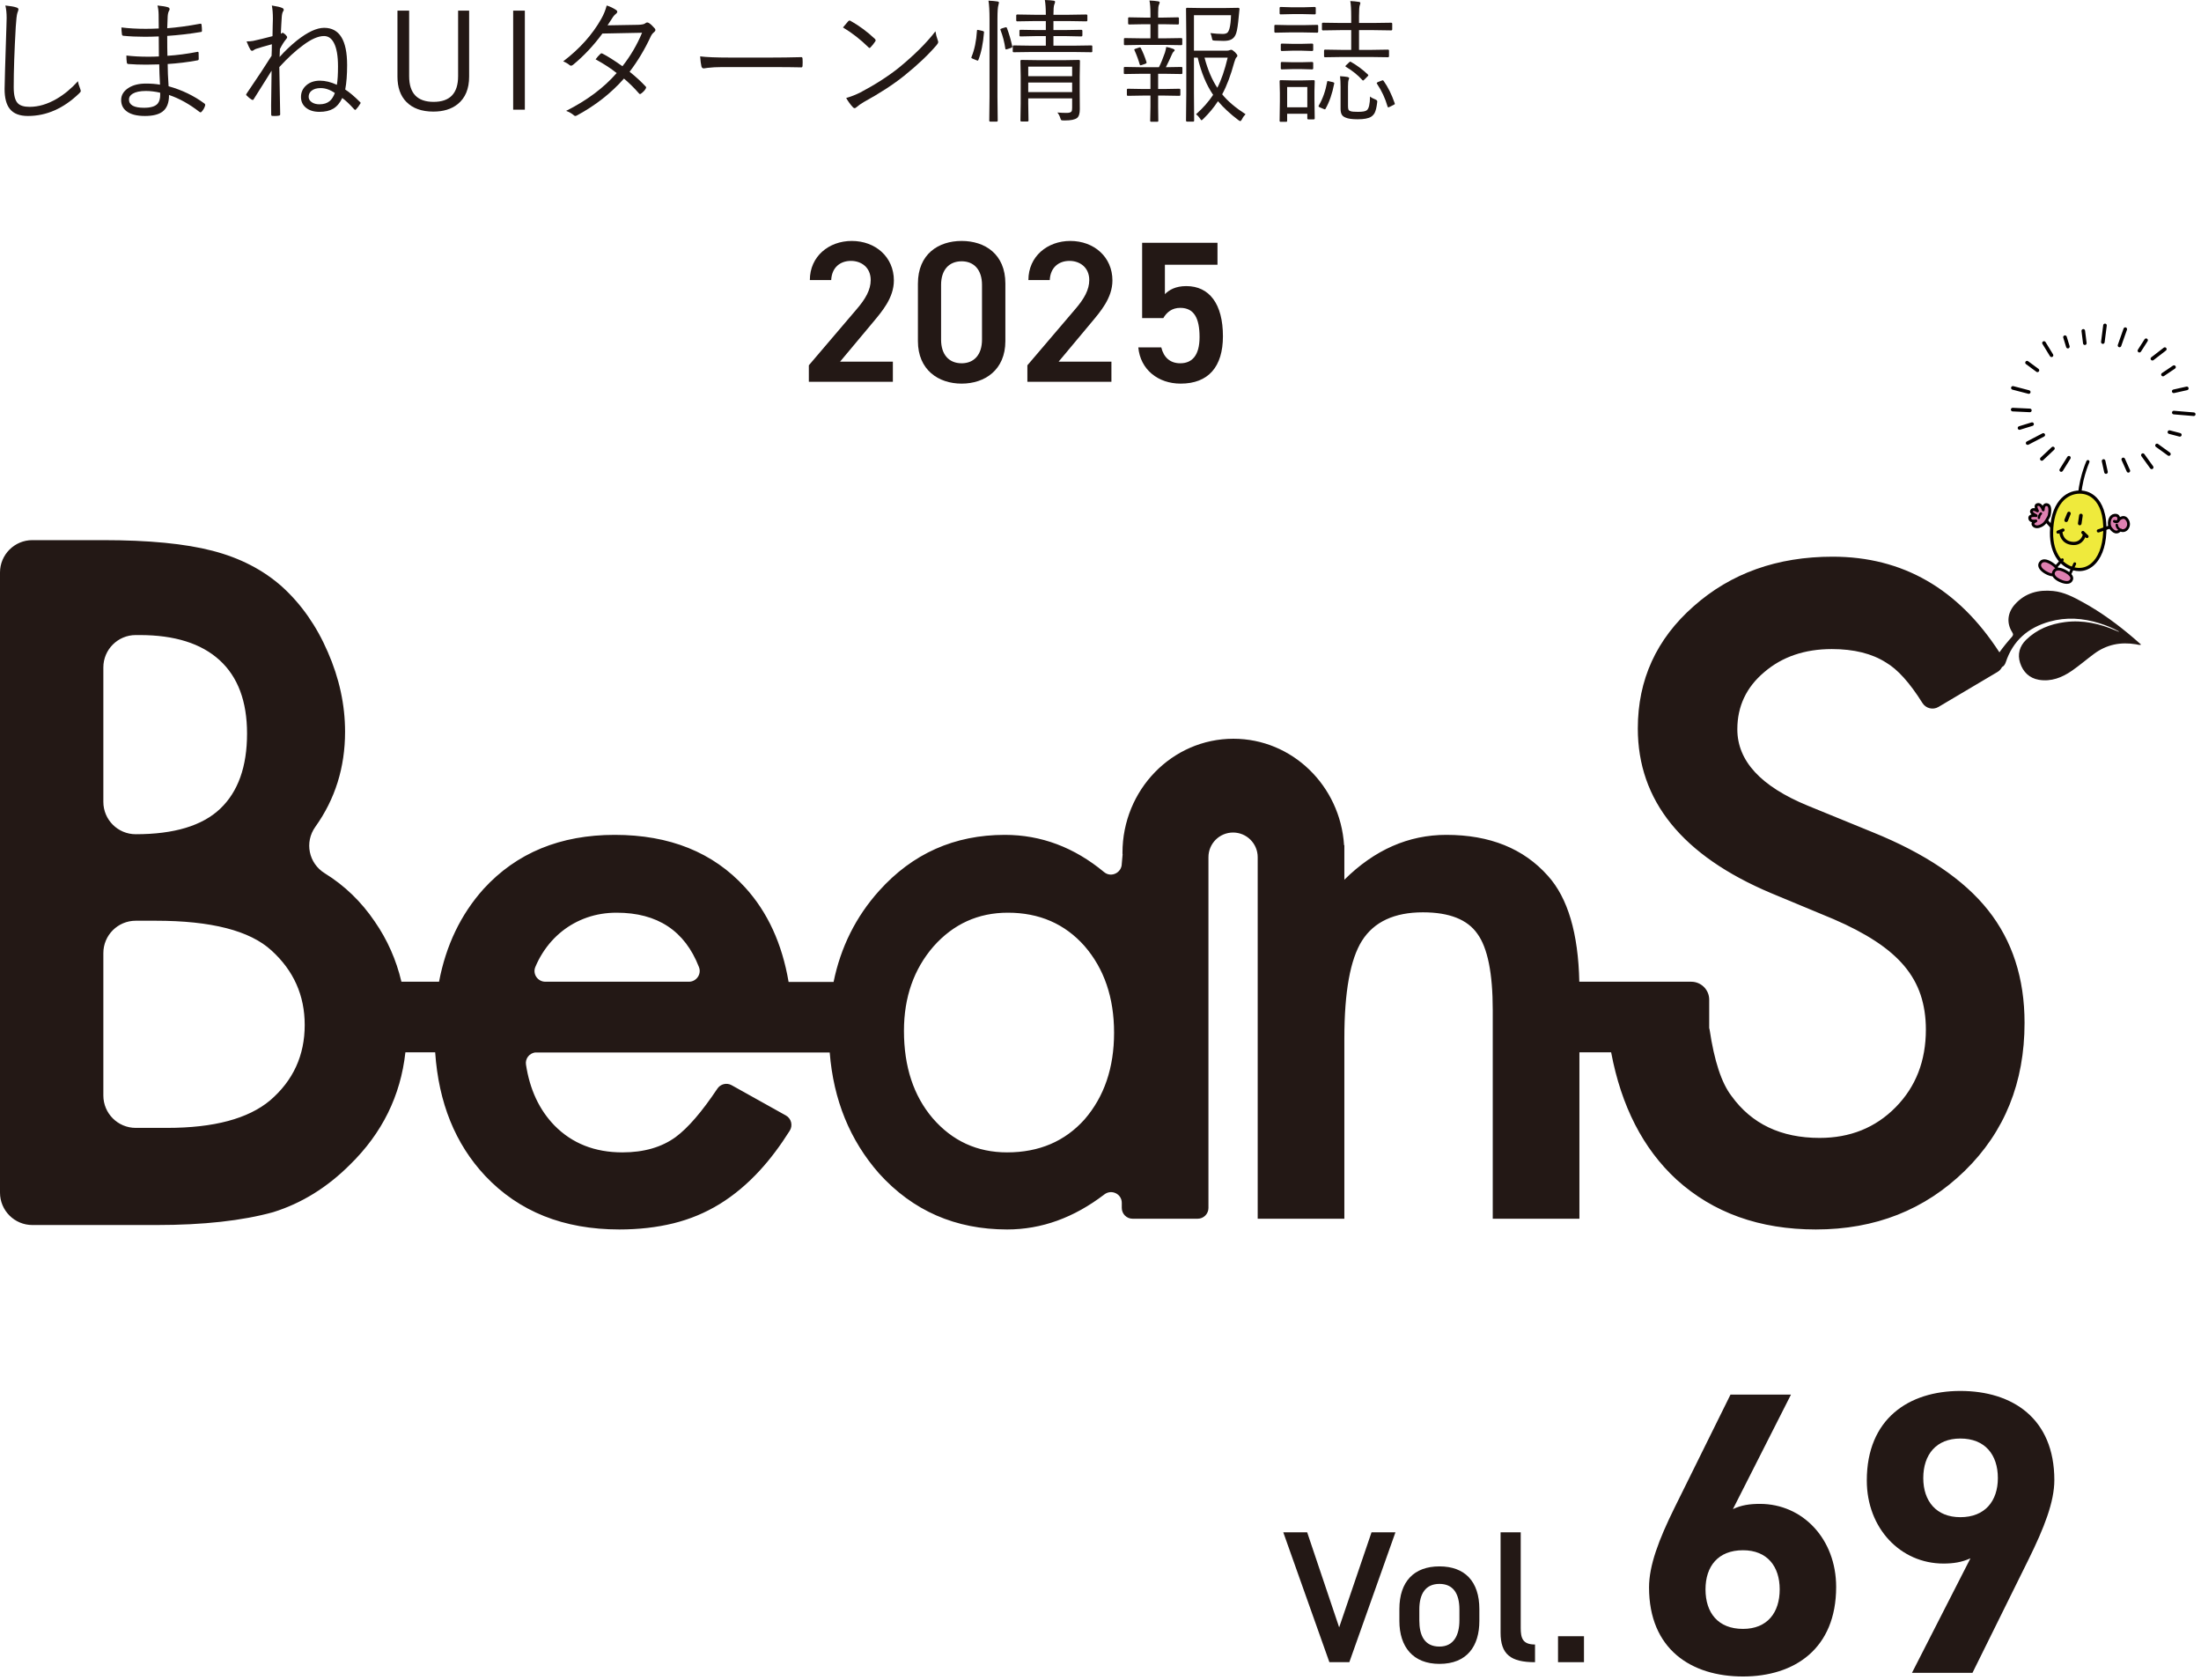 <svg width="131" height="100" viewBox="0 0 131 100" fill="none" xmlns="http://www.w3.org/2000/svg">
<path d="M127.016 37.994C126.07 37.184 125.071 36.444 123.977 35.844C123.419 35.537 122.852 35.236 122.203 35.171C121.331 35.084 120.547 35.282 119.938 35.951C119.475 36.459 119.415 37.078 119.763 37.625C119.842 37.748 119.824 37.815 119.731 37.918C119.472 38.206 119.227 38.507 119.002 38.823C116.547 35.03 113.239 33.129 109.077 33.129C105.778 33.129 103.02 34.112 100.804 36.078C98.588 38.027 97.48 40.452 97.48 43.351C97.48 47.65 100.121 50.916 105.403 53.148L109.127 54.698C110.093 55.114 110.926 55.551 111.626 56.01C112.326 56.468 112.896 56.959 113.338 57.484C113.779 58.009 114.104 58.584 114.313 59.209C114.521 59.834 114.625 60.521 114.625 61.271C114.625 63.137 114.025 64.678 112.825 65.894C111.626 67.111 110.118 67.719 108.302 67.719C106.002 67.719 104.253 66.886 103.053 65.219C102.463 64.453 102.03 63.137 101.753 61.272C101.748 61.239 101.738 61.208 101.729 61.177V59.492C101.729 58.903 101.25 58.424 100.661 58.424H93.998C93.936 55.539 93.315 53.438 92.132 52.126C90.687 50.498 88.671 49.684 86.085 49.684C83.833 49.684 81.809 50.574 80.014 52.354V50.3H79.997C79.77 46.762 76.909 43.964 73.411 43.964C69.764 43.964 66.808 47.003 66.808 50.752C66.808 50.78 66.81 50.807 66.81 50.835L66.818 50.835C66.812 50.87 66.808 50.905 66.808 50.941L66.767 51.396C66.767 51.938 66.135 52.248 65.718 51.903C63.933 50.423 61.962 49.684 59.807 49.684C56.809 49.684 54.314 50.795 52.321 53.016C50.94 54.555 50.038 56.362 49.614 58.435H46.936C46.548 56.157 45.687 54.281 44.346 52.81C42.444 50.726 39.858 49.684 36.587 49.684C33.346 49.684 30.744 50.756 28.782 52.902C27.425 54.417 26.542 56.259 26.131 58.424H23.892C23.586 57.127 23.059 55.934 22.307 54.846C21.503 53.658 20.511 52.7 19.329 51.97C18.369 51.377 18.112 50.122 18.769 49.204C19.948 47.555 20.538 45.67 20.538 43.548C20.538 41.947 20.195 40.363 19.508 38.796C18.839 37.248 17.933 35.954 16.789 34.916C15.663 33.913 14.282 33.2 12.645 32.777C11.025 32.355 8.852 32.144 6.124 32.144H1.927C0.863 32.144 0 33.007 0 34.071V70.976C0 72.04 0.863 72.903 1.927 72.903H9.319C12.099 72.903 14.414 72.648 16.261 72.137C17.951 71.609 19.473 70.668 20.828 69.313C22.745 67.441 23.844 65.21 24.129 62.624H25.901C26.105 65.622 27.094 68.072 28.873 69.972C30.881 72.102 33.543 73.167 36.86 73.167C38.016 73.167 39.089 73.045 40.078 72.802C41.067 72.558 41.987 72.174 42.84 71.65C43.692 71.125 44.49 70.455 45.236 69.641C45.851 68.97 46.44 68.186 47.004 67.291C47.201 66.979 47.099 66.564 46.776 66.384L43.544 64.581C43.252 64.418 42.884 64.508 42.698 64.786C41.779 66.162 40.951 67.122 40.215 67.667C39.378 68.276 38.321 68.58 37.043 68.58C35.4 68.58 34.053 68.048 33.004 66.983C32.097 66.05 31.531 64.839 31.305 63.351C31.252 62.999 31.505 62.685 31.846 62.634H49.383C49.607 65.461 50.586 67.862 52.321 69.835C54.33 72.057 56.87 73.167 59.944 73.167C61.984 73.167 63.913 72.472 65.729 71.082C66.154 70.757 66.767 71.049 66.767 71.585V71.887C66.767 72.241 67.055 72.528 67.409 72.528H71.284C71.638 72.528 71.925 72.241 71.925 71.887V51.038L71.927 51.038C71.926 51.029 71.925 51.02 71.925 51.011C71.925 50.202 72.581 49.545 73.391 49.545C74.2 49.545 74.856 50.202 74.856 51.011C74.856 51.02 74.855 51.029 74.855 51.039L74.856 51.039V72.528H80.014V61.802C80.014 59.033 80.364 57.093 81.064 55.983C81.779 54.857 82.989 54.294 84.693 54.294C86.259 54.294 87.34 54.72 87.933 55.572C88.541 56.409 88.846 57.922 88.846 60.113V72.528H94.004V62.624H95.892C96.498 65.837 97.793 68.361 99.779 70.193C101.962 72.176 104.728 73.167 108.077 73.167C111.609 73.167 114.566 72.001 116.949 69.668C119.315 67.353 120.498 64.42 120.498 60.871C120.498 58.221 119.773 55.985 118.324 54.16C116.874 52.336 114.583 50.791 111.451 49.524L107.602 47.95C104.803 46.8 103.403 45.284 103.403 43.401C103.403 42.035 103.936 40.902 105.003 40.002C106.069 39.086 107.41 38.627 109.027 38.627C110.343 38.627 111.417 38.894 112.251 39.427C112.943 39.831 113.666 40.634 114.42 41.836C114.623 42.159 115.046 42.266 115.374 42.071L118.888 39.989C119.009 39.917 119.099 39.814 119.157 39.697C119.253 39.655 119.333 39.555 119.382 39.406C119.808 38.123 120.704 37.352 121.986 36.993C122.983 36.714 123.967 36.782 124.944 37.087C125.346 37.213 125.737 37.367 126.125 37.584C126.093 37.588 126.086 37.591 126.081 37.589C126.042 37.572 126.003 37.555 125.964 37.538C124.985 37.115 123.969 36.882 122.898 37.022C122.024 37.136 121.23 37.451 120.589 38.077C120.2 38.457 120.068 38.939 120.233 39.449C120.405 39.982 120.778 40.359 121.353 40.456C122.085 40.579 122.734 40.32 123.319 39.915C123.771 39.601 124.19 39.24 124.634 38.911C125.391 38.349 126.221 38.194 127.13 38.342C127.228 38.358 127.324 38.402 127.438 38.364C127.291 38.242 127.156 38.114 127.016 37.994ZM6.151 39.72C6.151 38.656 7.014 37.793 8.078 37.793H8.316C10.392 37.793 11.976 38.291 13.067 39.285C14.158 40.279 14.704 41.736 14.704 43.654C14.704 45.625 14.171 47.116 13.107 48.128C12.042 49.14 10.366 49.646 8.078 49.646C7.014 49.646 6.151 48.783 6.151 47.719V39.72ZM16.077 65.485C14.774 66.576 12.733 67.122 9.952 67.122H8.078C7.014 67.122 6.151 66.259 6.151 65.195V56.721C6.151 55.656 7.014 54.794 8.078 54.794H9.266C12.574 54.794 14.871 55.383 16.156 56.562C17.476 57.759 18.136 59.238 18.136 60.997C18.136 62.81 17.449 64.306 16.077 65.485ZM41.001 58.424H32.459C32.005 58.424 31.686 57.964 31.862 57.546C31.986 57.25 32.131 56.972 32.296 56.713C32.616 56.211 33 55.781 33.449 55.423C33.897 55.066 34.396 54.792 34.943 54.602C35.491 54.412 36.077 54.316 36.701 54.316C39.132 54.316 40.766 55.396 41.602 57.555C41.764 57.973 41.45 58.424 41.001 58.424ZM64.551 66.617C63.379 67.926 61.842 68.58 59.941 68.58C58.161 68.58 56.685 67.903 55.513 66.549C54.372 65.21 53.802 63.476 53.802 61.346C53.802 59.353 54.387 57.679 55.559 56.325C56.746 54.986 58.221 54.316 59.986 54.316C61.858 54.316 63.379 54.978 64.551 56.302C65.722 57.656 66.308 59.376 66.308 61.46C66.308 63.544 65.722 65.263 64.551 66.617Z" fill="#231815"/>
<path d="M121.525 27.42C121.497 27.42 121.468 27.409 121.447 27.386C121.407 27.343 121.409 27.275 121.452 27.235L122.114 26.611C122.158 26.57 122.225 26.572 122.266 26.615C122.307 26.658 122.305 26.726 122.261 26.767L121.599 27.391C121.578 27.41 121.552 27.42 121.525 27.42Z" fill="#040000"/>
<path d="M120.682 26.476C120.643 26.476 120.605 26.455 120.586 26.419C120.559 26.366 120.579 26.301 120.632 26.274L121.564 25.789C121.616 25.761 121.681 25.782 121.708 25.834C121.736 25.887 121.715 25.952 121.663 25.979L120.731 26.464C120.715 26.472 120.698 26.476 120.682 26.476Z" fill="#040000"/>
<path d="M120.197 25.579C120.151 25.579 120.109 25.549 120.095 25.503C120.077 25.447 120.109 25.387 120.165 25.369L120.915 25.138C120.971 25.121 121.031 25.152 121.049 25.209C121.066 25.265 121.035 25.326 120.978 25.343L120.229 25.574C120.218 25.578 120.208 25.579 120.197 25.579Z" fill="#040000"/>
<path d="M120.815 24.531C120.814 24.531 120.812 24.531 120.81 24.531L119.786 24.483C119.727 24.48 119.681 24.43 119.684 24.371C119.686 24.312 119.736 24.266 119.796 24.269L120.82 24.317C120.879 24.319 120.925 24.369 120.922 24.429C120.92 24.486 120.872 24.531 120.815 24.531Z" fill="#040000"/>
<path d="M120.748 23.438C120.739 23.438 120.73 23.437 120.721 23.434L119.775 23.188C119.718 23.173 119.684 23.114 119.699 23.057C119.714 22.999 119.772 22.965 119.83 22.98L120.775 23.227C120.832 23.242 120.866 23.3 120.851 23.358C120.839 23.406 120.795 23.438 120.748 23.438Z" fill="#040000"/>
<path d="M121.265 22.147C121.243 22.147 121.221 22.14 121.202 22.126L120.583 21.669C120.535 21.634 120.525 21.566 120.56 21.519C120.595 21.471 120.662 21.461 120.71 21.496L121.329 21.953C121.377 21.988 121.387 22.056 121.352 22.103C121.331 22.132 121.298 22.147 121.265 22.147Z" fill="#040000"/>
<path d="M122.103 21.251C122.067 21.251 122.032 21.233 122.012 21.2L121.563 20.467C121.532 20.417 121.548 20.351 121.598 20.32C121.649 20.289 121.715 20.305 121.746 20.355L122.194 21.088C122.225 21.139 122.209 21.205 122.159 21.236C122.141 21.246 122.122 21.251 122.103 21.251Z" fill="#040000"/>
<path d="M123.077 20.735C123.032 20.735 122.989 20.706 122.975 20.66L122.802 20.097C122.784 20.041 122.816 19.981 122.873 19.963C122.929 19.946 122.989 19.977 123.007 20.034L123.18 20.596C123.197 20.653 123.166 20.713 123.109 20.73C123.098 20.734 123.088 20.735 123.077 20.735Z" fill="#040000"/>
<path d="M124.086 20.532C124.033 20.532 123.986 20.492 123.98 20.438L123.888 19.704C123.88 19.645 123.922 19.592 123.981 19.584C124.039 19.577 124.093 19.619 124.1 19.677L124.192 20.411C124.2 20.47 124.158 20.524 124.099 20.531C124.095 20.532 124.09 20.532 124.086 20.532Z" fill="#040000"/>
<path d="M125.158 20.465C125.154 20.465 125.149 20.465 125.144 20.464C125.086 20.456 125.044 20.403 125.052 20.344L125.179 19.352C125.186 19.293 125.24 19.251 125.299 19.259C125.357 19.266 125.399 19.32 125.391 19.379L125.264 20.371C125.257 20.425 125.211 20.465 125.158 20.465Z" fill="#040000"/>
<path d="M126.15 20.666C126.138 20.666 126.126 20.664 126.115 20.66C126.059 20.64 126.029 20.579 126.049 20.523L126.391 19.553C126.411 19.497 126.472 19.468 126.528 19.487C126.583 19.507 126.613 19.568 126.593 19.624L126.251 20.594C126.236 20.638 126.194 20.666 126.15 20.666Z" fill="#040000"/>
<path d="M127.334 20.977C127.314 20.977 127.294 20.972 127.276 20.96C127.226 20.929 127.212 20.862 127.243 20.812L127.641 20.19C127.673 20.14 127.739 20.125 127.789 20.157C127.839 20.189 127.853 20.255 127.822 20.305L127.424 20.928C127.404 20.96 127.369 20.977 127.334 20.977Z" fill="#040000"/>
<path d="M128.107 21.454C128.075 21.454 128.043 21.44 128.022 21.412C127.986 21.366 127.995 21.298 128.042 21.262L128.782 20.692C128.828 20.656 128.896 20.664 128.932 20.711C128.968 20.758 128.959 20.826 128.912 20.862L128.173 21.432C128.153 21.447 128.13 21.454 128.107 21.454Z" fill="#040000"/>
<path d="M128.736 22.398C128.702 22.398 128.668 22.381 128.647 22.35C128.614 22.301 128.627 22.235 128.676 22.202L129.334 21.758C129.383 21.725 129.449 21.738 129.483 21.787C129.516 21.836 129.503 21.902 129.454 21.935L128.796 22.379C128.778 22.392 128.757 22.398 128.736 22.398Z" fill="#040000"/>
<path d="M129.377 23.394C129.328 23.394 129.283 23.36 129.272 23.31C129.259 23.252 129.296 23.195 129.353 23.182L130.133 23.008C130.191 22.995 130.249 23.032 130.261 23.09C130.274 23.148 130.238 23.205 130.18 23.218L129.4 23.391C129.392 23.393 129.384 23.394 129.377 23.394Z" fill="#040000"/>
<path d="M130.568 24.759C130.565 24.759 130.562 24.758 130.559 24.758L129.372 24.659C129.313 24.654 129.269 24.602 129.274 24.544C129.279 24.485 129.33 24.441 129.39 24.446L130.577 24.544C130.636 24.549 130.679 24.601 130.675 24.66C130.67 24.716 130.623 24.759 130.568 24.759Z" fill="#040000"/>
<path d="M129.741 25.985C129.732 25.985 129.723 25.984 129.714 25.982L129.092 25.819C129.035 25.804 129 25.745 129.015 25.688C129.03 25.631 129.089 25.597 129.146 25.611L129.768 25.774C129.826 25.789 129.86 25.848 129.845 25.905C129.832 25.953 129.789 25.985 129.741 25.985Z" fill="#040000"/>
<path d="M129.09 27.129C129.068 27.129 129.046 27.122 129.027 27.109L128.318 26.596C128.27 26.561 128.259 26.494 128.294 26.447C128.328 26.398 128.395 26.388 128.443 26.422L129.153 26.935C129.201 26.97 129.211 27.037 129.177 27.085C129.156 27.114 129.123 27.129 129.09 27.129Z" fill="#040000"/>
<path d="M128.065 27.92C128.032 27.92 127.999 27.905 127.978 27.875L127.454 27.148C127.419 27.1 127.43 27.033 127.478 26.998C127.526 26.963 127.593 26.974 127.628 27.023L128.152 27.75C128.186 27.798 128.176 27.865 128.127 27.9C128.109 27.913 128.087 27.92 128.065 27.92Z" fill="#040000"/>
<path d="M126.678 28.127C126.637 28.127 126.597 28.103 126.58 28.063L126.275 27.384C126.251 27.33 126.275 27.267 126.329 27.242C126.383 27.218 126.446 27.242 126.471 27.296L126.775 27.976C126.799 28.029 126.775 28.093 126.721 28.117C126.707 28.123 126.692 28.127 126.678 28.127Z" fill="#040000"/>
<path d="M122.681 28.08C122.662 28.08 122.642 28.075 122.625 28.064C122.574 28.032 122.559 27.966 122.59 27.916L123.047 27.184C123.078 27.133 123.144 27.118 123.195 27.149C123.245 27.181 123.26 27.247 123.229 27.297L122.772 28.029C122.752 28.062 122.717 28.08 122.681 28.08Z" fill="#040000"/>
<path d="M125.346 28.201C125.297 28.201 125.253 28.166 125.241 28.116L125.096 27.458C125.084 27.4 125.12 27.343 125.178 27.33C125.236 27.318 125.293 27.354 125.306 27.412L125.451 28.07C125.464 28.128 125.427 28.185 125.369 28.198C125.361 28.2 125.354 28.201 125.346 28.201Z" fill="#040000"/>
<path d="M123.768 29.903C123.716 29.903 123.674 29.862 123.673 29.81C123.649 28.658 124.159 27.484 124.181 27.435C124.202 27.387 124.258 27.365 124.307 27.386C124.355 27.407 124.377 27.463 124.355 27.511C124.35 27.523 123.84 28.697 123.863 29.806C123.864 29.858 123.823 29.902 123.77 29.903C123.769 29.903 123.769 29.903 123.768 29.903Z" fill="#040000"/>
<path d="M125.27 31.69C125.199 33.215 124.437 34.001 123.579 33.882C122.764 33.769 122.084 33.012 122.102 31.69C122.126 29.975 122.959 29.284 123.781 29.284C124.604 29.284 125.349 30.012 125.27 31.69Z" fill="#EFEA3C"/>
<path d="M123.751 33.989C123.69 33.989 123.629 33.984 123.567 33.976C123.125 33.914 122.729 33.673 122.453 33.295C122.153 32.886 121.999 32.33 122.008 31.689C122.019 30.881 122.214 30.223 122.57 29.783C122.881 29.4 123.312 29.188 123.783 29.188C124.174 29.188 124.524 29.339 124.796 29.624C125.086 29.928 125.422 30.535 125.367 31.694C125.325 32.588 125.045 33.293 124.579 33.681C124.334 33.884 124.051 33.989 123.751 33.989ZM123.783 29.379C123.371 29.379 122.992 29.565 122.718 29.904C122.389 30.309 122.209 30.927 122.199 31.691C122.19 32.291 122.331 32.807 122.607 33.183C122.852 33.518 123.203 33.733 123.594 33.787C123.907 33.831 124.205 33.743 124.457 33.534C124.882 33.181 125.137 32.525 125.177 31.685C125.228 30.593 124.923 30.033 124.658 29.755C124.423 29.509 124.12 29.379 123.783 29.379Z" fill="#040000"/>
<path d="M124.892 31.69C124.853 31.69 124.816 31.665 124.802 31.625C124.785 31.576 124.811 31.521 124.861 31.504L125.624 31.242C125.673 31.225 125.728 31.252 125.745 31.302C125.762 31.351 125.735 31.405 125.686 31.423L124.923 31.685C124.913 31.688 124.902 31.69 124.892 31.69Z" fill="#040000"/>
<path d="M122.318 33.87C122.298 33.87 122.278 33.863 122.262 33.848C122.228 33.817 122.225 33.765 122.256 33.73L122.685 33.254C122.715 33.22 122.768 33.217 122.802 33.248C122.837 33.279 122.839 33.331 122.809 33.366L122.38 33.842C122.363 33.86 122.341 33.87 122.318 33.87Z" fill="#040000"/>
<path d="M123.201 34.227C123.188 34.227 123.176 34.224 123.165 34.219C123.123 34.199 123.105 34.149 123.125 34.108L123.411 33.512C123.431 33.47 123.481 33.453 123.523 33.473C123.564 33.493 123.582 33.542 123.562 33.584L123.276 34.18C123.261 34.209 123.232 34.227 123.201 34.227Z" fill="#040000"/>
<path d="M122.49 31.761C122.452 31.761 122.416 31.738 122.401 31.701C122.382 31.652 122.405 31.597 122.454 31.577L122.751 31.458C122.8 31.438 122.855 31.462 122.875 31.511C122.894 31.56 122.871 31.615 122.822 31.635L122.525 31.754C122.514 31.759 122.502 31.761 122.49 31.761Z" fill="#040000"/>
<path d="M123.426 32.438C123.365 32.438 123.299 32.432 123.229 32.419C122.703 32.319 122.563 31.86 122.563 31.632C122.562 31.579 122.605 31.537 122.658 31.536C122.71 31.536 122.753 31.579 122.753 31.631C122.753 31.653 122.765 32.136 123.264 32.232C123.823 32.338 123.951 31.862 123.957 31.842C123.969 31.791 124.021 31.76 124.072 31.773C124.123 31.786 124.154 31.837 124.142 31.888C124.14 31.894 123.999 32.438 123.426 32.438Z" fill="#040000"/>
<path d="M124.214 32.022C124.19 32.022 124.166 32.013 124.148 31.995L123.904 31.76C123.866 31.723 123.865 31.663 123.902 31.625C123.938 31.587 123.999 31.586 124.036 31.622L124.28 31.858C124.318 31.894 124.319 31.954 124.283 31.992C124.264 32.012 124.239 32.022 124.214 32.022Z" fill="#040000"/>
<path d="M123.783 31.261C123.778 31.261 123.772 31.261 123.767 31.26C123.709 31.251 123.668 31.196 123.677 31.138L123.748 30.661C123.757 30.603 123.812 30.562 123.87 30.571C123.929 30.58 123.969 30.635 123.96 30.693L123.889 31.17C123.881 31.223 123.835 31.261 123.783 31.261Z" fill="#040000"/>
<path d="M122.974 31.07C122.961 31.07 122.947 31.068 122.934 31.062C122.879 31.04 122.853 30.977 122.875 30.922L123.042 30.517C123.065 30.463 123.127 30.436 123.182 30.459C123.237 30.482 123.263 30.544 123.24 30.599L123.074 31.004C123.057 31.045 123.017 31.07 122.974 31.07Z" fill="#040000"/>
<path d="M122.237 33.626C122.237 33.626 121.737 33.212 121.492 33.437C121.248 33.661 121.492 33.962 121.894 34.141C122.232 34.29 122.386 34.191 122.45 34.057C122.548 33.851 122.237 33.626 122.237 33.626Z" fill="#DF80B1"/>
<path d="M122.193 34.297C122.065 34.297 121.936 34.25 121.861 34.217C121.552 34.079 121.348 33.882 121.317 33.689C121.304 33.608 121.314 33.488 121.437 33.375C121.526 33.294 121.695 33.227 121.994 33.372C122.148 33.447 122.272 33.546 122.289 33.56C122.323 33.585 122.649 33.836 122.526 34.093C122.452 34.249 122.323 34.297 122.193 34.297ZM121.678 33.454C121.628 33.454 121.584 33.467 121.55 33.498C121.494 33.549 121.472 33.603 121.481 33.662C121.503 33.795 121.679 33.953 121.929 34.064C122.162 34.168 122.313 34.154 122.376 34.021C122.431 33.904 122.255 33.741 122.189 33.693C122.188 33.692 122.186 33.691 122.185 33.69C122.095 33.616 121.854 33.454 121.678 33.454Z" fill="#040000"/>
<path d="M123.046 34.07C123.046 34.07 122.51 33.704 122.287 33.95C122.064 34.196 122.336 34.474 122.752 34.614C123.102 34.732 123.246 34.619 123.298 34.48C123.376 34.266 123.046 34.07 123.046 34.07Z" fill="#DF80B1"/>
<path d="M123.011 34.745C122.901 34.745 122.793 34.716 122.727 34.693C122.406 34.585 122.185 34.407 122.136 34.218C122.115 34.139 122.114 34.018 122.227 33.894C122.308 33.805 122.47 33.723 122.781 33.84C122.941 33.9 123.073 33.987 123.092 34C123.127 34.021 123.476 34.241 123.377 34.509C123.309 34.694 123.158 34.745 123.011 34.745ZM122.503 33.949C122.441 33.949 122.387 33.965 122.35 34.006C122.299 34.062 122.282 34.118 122.297 34.176C122.331 34.307 122.521 34.448 122.78 34.535C123.022 34.617 123.17 34.589 123.221 34.451C123.265 34.33 123.075 34.183 123.005 34.142C123.003 34.141 123.002 34.14 123 34.139C122.909 34.077 122.676 33.949 122.503 33.949Z" fill="#040000"/>
<path d="M122.103 31.428C122.077 31.428 122.051 31.417 122.032 31.396L121.556 30.872C121.521 30.833 121.524 30.773 121.562 30.738C121.601 30.702 121.662 30.705 121.697 30.744L122.173 31.268C122.209 31.307 122.206 31.368 122.167 31.403C122.148 31.42 122.126 31.428 122.103 31.428Z" fill="#040000"/>
<path d="M125.635 31.444C125.58 31.373 125.547 31.287 125.541 31.198C125.527 31.002 125.59 30.704 125.842 30.665C126.152 30.618 126.104 30.927 126.104 30.927C126.104 30.927 126.389 30.639 126.593 30.916C126.855 31.273 126.521 31.726 126.188 31.535C126.188 31.535 125.967 31.873 125.635 31.444Z" fill="#DF80B1"/>
<path d="M125.966 31.745C125.831 31.745 125.698 31.661 125.57 31.495C125.505 31.411 125.467 31.31 125.459 31.203C125.44 30.935 125.549 30.626 125.831 30.583C125.95 30.565 126.043 30.588 126.108 30.653C126.143 30.689 126.164 30.73 126.176 30.771C126.239 30.736 126.32 30.706 126.407 30.713C126.475 30.718 126.575 30.749 126.661 30.866C126.839 31.108 126.778 31.377 126.647 31.524C126.531 31.655 126.365 31.696 126.211 31.637C126.164 31.683 126.085 31.74 125.979 31.745C125.974 31.745 125.97 31.745 125.966 31.745ZM125.905 30.744C125.89 30.744 125.874 30.745 125.856 30.748C125.651 30.779 125.616 31.052 125.625 31.192C125.631 31.266 125.657 31.335 125.702 31.393C125.798 31.517 125.89 31.581 125.971 31.578C126.06 31.575 126.119 31.49 126.12 31.489C126.144 31.453 126.193 31.441 126.23 31.463C126.333 31.521 126.443 31.503 126.523 31.413C126.611 31.315 126.65 31.132 126.527 30.965C126.487 30.911 126.444 30.883 126.395 30.879C126.301 30.872 126.197 30.954 126.165 30.986C126.139 31.012 126.1 31.018 126.068 31.002C126.036 30.985 126.018 30.95 126.023 30.915C126.027 30.89 126.028 30.809 125.99 30.771C125.972 30.753 125.943 30.744 125.905 30.744Z" fill="#040000"/>
<path d="M126.106 30.856C126.106 30.856 126.106 31.142 125.844 31.023L126.106 30.856Z" fill="#DF80B1"/>
<path d="M125.959 31.135C125.914 31.135 125.865 31.123 125.811 31.099C125.769 31.08 125.75 31.03 125.769 30.988C125.788 30.946 125.838 30.928 125.88 30.947C125.927 30.969 125.966 30.974 125.985 30.962C126.013 30.944 126.024 30.881 126.024 30.855C126.024 30.81 126.062 30.773 126.107 30.773C126.153 30.773 126.191 30.81 126.191 30.856C126.191 30.874 126.187 31.03 126.075 31.102C126.041 31.124 126.002 31.135 125.959 31.135Z" fill="#040000"/>
<path d="M126.318 31.571C126.318 31.571 126.008 31.523 125.984 31.237L126.318 31.571Z" fill="#DF80B1"/>
<path d="M126.319 31.642C126.316 31.642 126.312 31.642 126.308 31.641C126.182 31.622 125.937 31.514 125.914 31.243C125.911 31.204 125.94 31.169 125.98 31.166C126.019 31.162 126.053 31.192 126.057 31.231C126.076 31.456 126.32 31.498 126.33 31.5C126.369 31.506 126.396 31.543 126.39 31.582C126.384 31.617 126.354 31.642 126.319 31.642Z" fill="#040000"/>
<path d="M121.913 30.789C121.942 30.741 121.962 30.688 121.972 30.633C122.005 30.46 122.05 30.092 121.855 30.038C121.599 29.967 121.608 30.35 121.608 30.35C121.608 30.35 121.482 29.927 121.232 30.042C121.096 30.105 121.267 30.405 121.267 30.405C121.267 30.405 120.982 30.213 120.907 30.413C120.859 30.538 121.19 30.689 121.19 30.689C121.19 30.689 120.744 30.618 120.812 30.875C120.863 31.071 121.173 30.999 121.173 30.999C121.173 30.999 120.901 31.107 121.03 31.261C121.149 31.404 121.361 31.346 121.482 31.285C121.625 31.213 121.723 31.114 121.797 30.987L121.913 30.789Z" fill="#DF80B1"/>
<path d="M121.236 31.433C121.135 31.433 121.038 31.4 120.967 31.314C120.907 31.243 120.908 31.176 120.919 31.132C120.923 31.115 120.93 31.099 120.939 31.083C120.795 31.05 120.748 30.955 120.732 30.896C120.705 30.793 120.74 30.727 120.773 30.69C120.81 30.65 120.861 30.626 120.915 30.612C120.846 30.548 120.798 30.469 120.83 30.384C120.862 30.298 120.921 30.264 120.965 30.25C121.013 30.234 121.064 30.237 121.113 30.247C121.097 30.187 121.091 30.123 121.108 30.069C121.123 30.022 121.154 29.987 121.198 29.966C121.275 29.931 121.353 29.93 121.425 29.962C121.487 29.991 121.537 30.041 121.576 30.095C121.595 30.056 121.62 30.021 121.655 29.994C121.697 29.961 121.77 29.928 121.878 29.958C122.067 30.01 122.13 30.255 122.055 30.648C122.043 30.713 122.02 30.774 121.986 30.831L121.87 31.029C121.783 31.179 121.672 31.284 121.521 31.359C121.435 31.402 121.334 31.433 121.236 31.433ZM121.174 30.916C121.21 30.916 121.243 30.939 121.254 30.974C121.266 31.016 121.245 31.06 121.205 31.076C121.159 31.095 121.089 31.14 121.081 31.173C121.08 31.177 121.077 31.186 121.095 31.208C121.195 31.327 121.405 31.231 121.446 31.21C121.567 31.15 121.656 31.066 121.727 30.945L121.843 30.747C121.866 30.706 121.883 30.663 121.891 30.617C121.943 30.343 121.92 30.142 121.834 30.119C121.784 30.105 121.765 30.119 121.758 30.125C121.706 30.165 121.691 30.293 121.692 30.348C121.693 30.39 121.663 30.426 121.622 30.432C121.58 30.439 121.541 30.413 121.529 30.373C121.513 30.319 121.446 30.155 121.356 30.114C121.339 30.106 121.311 30.098 121.268 30.118C121.251 30.142 121.282 30.26 121.341 30.364C121.36 30.397 121.353 30.44 121.325 30.466C121.296 30.492 121.253 30.496 121.221 30.474C121.168 30.438 121.065 30.392 121.016 30.408C121.01 30.41 120.997 30.414 120.987 30.44C120.996 30.477 121.113 30.561 121.226 30.613C121.264 30.63 121.283 30.673 121.271 30.713C121.259 30.753 121.219 30.778 121.178 30.771C121.085 30.757 120.936 30.759 120.897 30.802C120.894 30.805 120.884 30.816 120.894 30.854C120.924 30.967 121.153 30.918 121.155 30.918C121.162 30.916 121.168 30.916 121.174 30.916Z" fill="#040000"/>
<path d="M121.353 30.892C121.313 30.892 121.281 30.86 121.281 30.82C121.281 30.65 121.416 30.513 121.421 30.508C121.449 30.48 121.494 30.48 121.522 30.508C121.55 30.535 121.55 30.581 121.523 30.609C121.521 30.61 121.424 30.71 121.424 30.82C121.424 30.86 121.392 30.892 121.353 30.892Z" fill="#040000"/>
<path d="M0.32 0.328C0.627 0.359 0.844 0.397 0.969 0.441C1.055 0.465 1.098 0.504 1.098 0.559C1.098 0.592 1.077 0.663 1.035 0.77C0.999 0.874 0.966 1.148 0.938 1.594C0.857 3.008 0.816 4.207 0.816 5.191C0.816 5.663 0.897 5.98 1.059 6.145C1.197 6.288 1.431 6.359 1.762 6.359C2.288 6.359 2.824 6.201 3.371 5.883C3.822 5.62 4.245 5.27 4.641 4.832C4.656 4.955 4.702 5.109 4.777 5.297C4.798 5.359 4.809 5.396 4.809 5.406C4.809 5.451 4.776 5.501 4.711 5.559C3.781 6.455 2.766 6.902 1.664 6.902C1.167 6.902 0.807 6.763 0.586 6.484C0.377 6.227 0.273 5.83 0.273 5.293C0.273 5.03 0.31 3.777 0.383 1.535C0.391 1.337 0.395 1.182 0.395 1.07C0.395 0.781 0.37 0.534 0.32 0.328Z" fill="#231815"/>
<path d="M9.523 5.039C9.498 4.591 9.482 4.189 9.477 3.832C9.209 3.842 8.949 3.848 8.699 3.848C8.309 3.848 7.955 3.834 7.637 3.809C7.584 3.809 7.555 3.776 7.547 3.711C7.531 3.607 7.523 3.471 7.523 3.305C7.917 3.352 8.352 3.375 8.828 3.375C9.049 3.375 9.259 3.37 9.457 3.359L9.449 2.168C9.152 2.181 8.875 2.188 8.617 2.188C8.156 2.188 7.728 2.168 7.332 2.129C7.291 2.121 7.266 2.095 7.258 2.051C7.237 1.889 7.227 1.75 7.227 1.633C7.662 1.688 8.143 1.715 8.672 1.715C8.916 1.715 9.176 1.708 9.449 1.695L9.441 0.855C9.436 0.639 9.413 0.463 9.371 0.328C9.655 0.354 9.866 0.389 10.004 0.434C10.064 0.455 10.094 0.494 10.094 0.551C10.094 0.574 10.087 0.596 10.074 0.617C10.02 0.703 9.988 0.826 9.98 0.984C9.975 1.049 9.966 1.281 9.953 1.68C10.541 1.635 11.193 1.547 11.906 1.414C11.924 1.412 11.938 1.41 11.945 1.41C11.974 1.41 11.991 1.431 11.996 1.473C12.012 1.6 12.02 1.717 12.02 1.824C12.02 1.876 12.002 1.902 11.965 1.902C11.301 2.014 10.63 2.092 9.953 2.137C9.953 2.676 9.957 3.07 9.965 3.32C10.54 3.284 11.129 3.207 11.73 3.09C11.746 3.084 11.759 3.082 11.77 3.082C11.795 3.082 11.812 3.098 11.82 3.129L11.828 3.512C11.828 3.559 11.801 3.586 11.746 3.594C11.163 3.701 10.574 3.772 9.98 3.809C9.98 4.176 9.999 4.617 10.035 5.133C10.837 5.357 11.549 5.701 12.172 6.164C12.201 6.188 12.215 6.213 12.215 6.242C12.215 6.26 12.211 6.28 12.203 6.301C12.164 6.426 12.098 6.541 12.004 6.645C11.98 6.673 11.957 6.688 11.934 6.688C11.92 6.688 11.904 6.681 11.883 6.668C11.279 6.197 10.67 5.858 10.059 5.652C10.064 6.121 9.931 6.455 9.66 6.652C9.431 6.819 9.086 6.902 8.625 6.902C8.135 6.902 7.768 6.806 7.523 6.613C7.315 6.452 7.211 6.23 7.211 5.949C7.211 5.658 7.358 5.418 7.652 5.23C7.92 5.059 8.264 4.973 8.684 4.973C8.996 4.973 9.276 4.995 9.523 5.039ZM9.531 5.516C9.227 5.448 8.944 5.414 8.684 5.414C8.337 5.414 8.074 5.469 7.895 5.578C7.749 5.667 7.676 5.78 7.676 5.918C7.676 6.249 7.974 6.414 8.57 6.414C8.974 6.414 9.246 6.331 9.387 6.164C9.486 6.042 9.535 5.867 9.535 5.641C9.535 5.604 9.534 5.562 9.531 5.516Z" fill="#231815"/>
<path d="M20.051 5.047C20.095 4.784 20.117 4.419 20.117 3.953C20.117 3.331 20.037 2.865 19.875 2.555C19.734 2.281 19.538 2.145 19.285 2.145C18.941 2.145 18.527 2.326 18.043 2.688C17.595 3.013 17.123 3.448 16.625 3.992L16.676 6.809C16.676 6.85 16.648 6.875 16.594 6.883C16.531 6.896 16.451 6.902 16.352 6.902C16.299 6.902 16.25 6.901 16.203 6.898C16.162 6.898 16.141 6.869 16.141 6.809C16.138 6.639 16.137 6.461 16.137 6.273C16.137 5.958 16.146 5.27 16.164 4.207C16.096 4.316 15.992 4.483 15.852 4.707C15.539 5.209 15.29 5.605 15.105 5.895C15.09 5.931 15.069 5.949 15.043 5.949C15.03 5.949 15.009 5.943 14.98 5.93C14.889 5.877 14.785 5.792 14.668 5.672C14.655 5.659 14.648 5.647 14.648 5.637C14.648 5.621 14.668 5.584 14.707 5.527C15.34 4.598 15.826 3.862 16.164 3.32C16.174 3.133 16.18 2.904 16.18 2.633C15.742 2.752 15.427 2.845 15.234 2.91C15.172 2.936 15.127 2.961 15.098 2.984C15.064 3.01 15.035 3.023 15.012 3.023C14.967 3.023 14.932 3.002 14.906 2.961C14.846 2.867 14.77 2.702 14.676 2.465C14.816 2.465 14.947 2.455 15.066 2.434C15.361 2.371 15.745 2.277 16.219 2.152C16.221 1.975 16.225 1.775 16.23 1.551C16.236 1.363 16.24 1.219 16.242 1.117C16.242 0.797 16.221 0.534 16.18 0.328C16.487 0.375 16.695 0.424 16.805 0.477C16.859 0.502 16.887 0.539 16.887 0.586C16.887 0.609 16.877 0.635 16.859 0.664C16.812 0.724 16.783 0.838 16.77 1.008C16.767 1.068 16.758 1.22 16.742 1.465C16.729 1.668 16.72 1.849 16.715 2.008C16.756 1.987 16.783 1.971 16.793 1.961C16.803 1.956 16.814 1.953 16.824 1.953C16.848 1.953 16.867 1.961 16.883 1.977C16.959 2.023 17.02 2.082 17.066 2.152C17.082 2.176 17.09 2.198 17.09 2.219C17.09 2.248 17.073 2.281 17.039 2.32C16.912 2.469 16.785 2.668 16.66 2.918C16.647 3.145 16.641 3.302 16.641 3.391C16.948 3.044 17.293 2.716 17.676 2.406C18.311 1.906 18.85 1.656 19.293 1.656C20.205 1.656 20.66 2.395 20.66 3.871C20.66 4.444 20.623 4.93 20.547 5.328C20.791 5.482 21.084 5.729 21.426 6.07C21.452 6.091 21.465 6.111 21.465 6.129C21.465 6.139 21.459 6.15 21.449 6.16C21.366 6.301 21.276 6.42 21.18 6.52C21.166 6.533 21.154 6.539 21.141 6.539C21.125 6.539 21.105 6.527 21.082 6.504C20.809 6.202 20.572 5.978 20.371 5.832C20.23 6.129 20.051 6.341 19.832 6.469C19.619 6.594 19.345 6.656 19.012 6.656C18.668 6.656 18.395 6.569 18.191 6.395C18.006 6.236 17.914 6.027 17.914 5.77C17.914 5.491 18.022 5.258 18.238 5.07C18.447 4.891 18.715 4.801 19.043 4.801C19.358 4.801 19.694 4.883 20.051 5.047ZM19.93 5.535C19.651 5.34 19.369 5.242 19.082 5.242C18.845 5.242 18.662 5.298 18.531 5.41C18.424 5.501 18.371 5.619 18.371 5.762C18.371 5.895 18.436 6.004 18.566 6.09C18.686 6.168 18.834 6.207 19.012 6.207C19.267 6.207 19.47 6.143 19.621 6.016C19.746 5.912 19.849 5.751 19.93 5.535Z" fill="#231815"/>
<path d="M27.922 0.633V4.559C27.922 5.288 27.694 5.834 27.238 6.199C26.869 6.494 26.387 6.641 25.793 6.641C25.1 6.641 24.565 6.449 24.188 6.066C23.834 5.707 23.656 5.205 23.656 4.559V0.633H24.352V4.535C24.352 5.553 24.837 6.062 25.809 6.062C26.78 6.062 27.266 5.553 27.266 4.535V0.633H27.922Z" fill="#231815"/>
<path d="M31.238 0.633V6.527H30.543V0.633H31.238Z" fill="#231815"/>
<path d="M37.473 4.27C37.842 4.566 38.162 4.859 38.43 5.148C38.448 5.167 38.457 5.185 38.457 5.203C38.457 5.221 38.445 5.251 38.422 5.293C38.367 5.387 38.28 5.478 38.16 5.566C38.131 5.587 38.108 5.598 38.09 5.598C38.072 5.598 38.052 5.584 38.031 5.559C37.758 5.244 37.459 4.949 37.137 4.676C36.379 5.538 35.453 6.266 34.359 6.859C34.31 6.888 34.271 6.902 34.242 6.902C34.209 6.902 34.176 6.885 34.145 6.852C34.03 6.752 33.88 6.668 33.695 6.598C34.935 5.975 35.938 5.225 36.703 4.348C36.367 4.077 35.949 3.805 35.449 3.531C35.543 3.404 35.635 3.298 35.727 3.215C35.755 3.186 35.779 3.172 35.797 3.172C35.812 3.172 35.832 3.177 35.855 3.188C36.166 3.346 36.562 3.598 37.047 3.941C37.531 3.324 37.92 2.66 38.215 1.949L35.855 1.996C35.332 2.707 34.752 3.326 34.113 3.852C34.064 3.891 34.022 3.91 33.988 3.91C33.959 3.91 33.931 3.898 33.902 3.875C33.806 3.792 33.678 3.717 33.52 3.652C34.504 2.902 35.26 2.057 35.789 1.117C35.938 0.852 36.044 0.588 36.109 0.328C36.299 0.383 36.488 0.473 36.676 0.598C36.717 0.626 36.738 0.66 36.738 0.699C36.738 0.744 36.712 0.785 36.66 0.824C36.574 0.889 36.498 0.979 36.43 1.094C36.349 1.224 36.259 1.362 36.16 1.508L37.984 1.477C38.209 1.469 38.349 1.439 38.406 1.387C38.445 1.353 38.483 1.336 38.52 1.336C38.551 1.336 38.586 1.348 38.625 1.371C38.724 1.431 38.838 1.538 38.969 1.691C38.995 1.723 39.008 1.754 39.008 1.785C39.008 1.827 38.984 1.867 38.938 1.906C38.857 1.969 38.791 2.049 38.742 2.148C38.383 2.927 37.959 3.634 37.473 4.27Z" fill="#231815"/>
<path d="M41.672 3.355C42.039 3.402 42.629 3.426 43.441 3.426H45.895C46.455 3.426 47.039 3.418 47.648 3.402C47.666 3.4 47.678 3.398 47.684 3.398C47.738 3.398 47.766 3.431 47.766 3.496C47.771 3.551 47.773 3.62 47.773 3.703C47.773 3.784 47.771 3.854 47.766 3.914C47.766 3.979 47.738 4.012 47.684 4.012C47.67 4.012 47.659 4.01 47.648 4.008C47.248 3.998 46.67 3.992 45.918 3.992H42.969C42.648 3.992 42.361 4.008 42.105 4.039C42.066 4.044 42.014 4.052 41.949 4.062C41.916 4.068 41.895 4.07 41.887 4.07C41.819 4.07 41.773 4.033 41.75 3.957C41.716 3.814 41.69 3.613 41.672 3.355Z" fill="#231815"/>
<path d="M50.172 1.633C50.305 1.471 50.409 1.349 50.484 1.266C50.51 1.237 50.537 1.223 50.562 1.223C50.581 1.223 50.603 1.23 50.629 1.246C51.137 1.53 51.617 1.885 52.07 2.312C52.102 2.346 52.117 2.375 52.117 2.398C52.117 2.417 52.109 2.439 52.094 2.465C51.998 2.608 51.906 2.723 51.82 2.809C51.794 2.84 51.772 2.855 51.754 2.855C51.738 2.855 51.717 2.842 51.691 2.816C51.217 2.35 50.711 1.956 50.172 1.633ZM50.363 5.832C50.645 5.751 50.924 5.642 51.203 5.504C52.104 5.027 52.875 4.531 53.516 4.016C54.432 3.263 55.152 2.545 55.676 1.863C55.702 2.038 55.748 2.213 55.812 2.391C55.831 2.432 55.84 2.469 55.84 2.5C55.84 2.549 55.811 2.607 55.754 2.672C55.27 3.245 54.623 3.858 53.812 4.512C53.164 5.03 52.363 5.551 51.41 6.074C51.233 6.178 51.087 6.281 50.973 6.383C50.934 6.419 50.897 6.438 50.863 6.438C50.83 6.438 50.794 6.417 50.758 6.375C50.62 6.229 50.488 6.048 50.363 5.832Z" fill="#231815"/>
<path d="M58.566 1.93C58.512 2.599 58.4 3.146 58.23 3.57C58.217 3.596 58.203 3.609 58.188 3.609C58.177 3.609 58.151 3.6 58.109 3.582L57.918 3.504C57.848 3.475 57.812 3.453 57.812 3.438C57.812 3.427 57.818 3.406 57.828 3.375C58.002 2.953 58.109 2.436 58.148 1.824C58.148 1.793 58.16 1.777 58.184 1.777C58.197 1.777 58.225 1.783 58.27 1.793L58.477 1.84C58.537 1.855 58.566 1.876 58.566 1.902V1.93ZM59.457 0.152C59.457 0.166 59.447 0.213 59.426 0.297C59.387 0.409 59.367 0.684 59.367 1.121V5.77L59.383 7.176C59.383 7.217 59.362 7.238 59.32 7.238H58.941C58.9 7.238 58.879 7.217 58.879 7.176L58.895 5.777V1.137C58.895 0.642 58.873 0.276 58.832 0.039C59.03 0.047 59.206 0.062 59.359 0.086C59.424 0.096 59.457 0.119 59.457 0.152ZM60.246 2.75C60.248 2.766 60.25 2.777 60.25 2.785C60.25 2.811 60.221 2.834 60.164 2.855L59.973 2.918C59.926 2.934 59.895 2.941 59.879 2.941C59.855 2.941 59.841 2.926 59.836 2.895C59.781 2.509 59.686 2.142 59.551 1.793C59.543 1.775 59.539 1.76 59.539 1.75C59.539 1.729 59.572 1.708 59.637 1.688L59.82 1.633C59.846 1.625 59.866 1.621 59.879 1.621C59.9 1.621 59.916 1.633 59.926 1.656C60.056 1.998 60.163 2.362 60.246 2.75ZM65.012 3.055C65.012 3.091 64.994 3.109 64.957 3.109L63.867 3.094H61.43L60.34 3.109C60.298 3.109 60.277 3.091 60.277 3.055V2.766C60.277 2.724 60.298 2.703 60.34 2.703L61.43 2.719H62.246V2.148H61.699L60.742 2.168C60.698 2.168 60.676 2.146 60.676 2.102V1.84C60.676 1.795 60.698 1.773 60.742 1.773L61.699 1.789H62.246V1.254H61.574L60.551 1.27C60.506 1.27 60.484 1.249 60.484 1.207V0.926C60.484 0.884 60.506 0.863 60.551 0.863L61.574 0.879H62.246C62.246 0.517 62.227 0.224 62.188 0C62.419 0.008 62.59 0.021 62.699 0.039C62.764 0.047 62.797 0.07 62.797 0.109C62.797 0.146 62.781 0.199 62.75 0.27C62.716 0.348 62.699 0.551 62.699 0.879H63.621L64.652 0.863C64.697 0.863 64.719 0.884 64.719 0.926V1.207C64.719 1.249 64.697 1.27 64.652 1.27L63.621 1.254H62.699V1.789H63.398L64.348 1.773C64.397 1.773 64.422 1.795 64.422 1.84V2.102C64.422 2.146 64.397 2.168 64.348 2.168L63.398 2.148H62.699V2.719H63.867L64.957 2.703C64.994 2.703 65.012 2.724 65.012 2.766V3.055ZM64.277 3.629L64.262 4.566V5.426L64.269 6.496C64.269 6.762 64.213 6.938 64.102 7.023C63.969 7.12 63.736 7.168 63.402 7.168H63.309C63.228 7.168 63.178 7.16 63.16 7.145C63.145 7.129 63.125 7.083 63.102 7.008C63.065 6.893 63.009 6.789 62.934 6.695C63.116 6.711 63.297 6.719 63.477 6.719C63.627 6.719 63.725 6.693 63.77 6.641C63.798 6.602 63.812 6.53 63.812 6.426V5.855H61.199V6.16L61.215 7.176C61.215 7.212 61.193 7.23 61.148 7.23H60.797C60.755 7.23 60.734 7.212 60.734 7.176L60.75 6.176V4.527L60.734 3.629C60.734 3.587 60.755 3.566 60.797 3.566L61.902 3.582H63.277L64.215 3.566C64.256 3.566 64.277 3.587 64.277 3.629ZM63.812 4.535V3.965H61.199V4.535H63.812ZM63.812 5.48V4.91H61.199V5.48H63.812Z" fill="#231815"/>
<path d="M70.375 4.344C70.375 4.385 70.354 4.406 70.312 4.406L69.336 4.391H68.93V5.297H69.289L70.191 5.281C70.233 5.281 70.254 5.302 70.254 5.344V5.641C70.254 5.682 70.233 5.703 70.191 5.703L69.289 5.688H68.93V6.344L68.941 7.191C68.941 7.228 68.92 7.246 68.879 7.246H68.519C68.478 7.246 68.457 7.228 68.457 7.191L68.473 6.344V5.688H68.047L67.133 5.703C67.091 5.703 67.07 5.682 67.07 5.641V5.344C67.07 5.302 67.091 5.281 67.133 5.281L68.047 5.297H68.473V4.391H67.918L66.941 4.406C66.905 4.406 66.887 4.385 66.887 4.344V4.047C66.887 4.005 66.905 3.984 66.941 3.984L67.918 4H68.977C69.091 3.781 69.211 3.491 69.336 3.129C69.365 3.035 69.391 2.923 69.414 2.793C69.552 2.816 69.691 2.855 69.832 2.91C69.887 2.934 69.914 2.961 69.914 2.992C69.914 3.018 69.894 3.044 69.856 3.07C69.816 3.104 69.781 3.16 69.75 3.238C69.625 3.522 69.505 3.776 69.391 4L70.312 3.984C70.354 3.984 70.375 4.005 70.375 4.047V4.344ZM70.367 2.625C70.367 2.667 70.346 2.688 70.305 2.688L69.328 2.672H67.926L66.949 2.688C66.913 2.688 66.894 2.667 66.894 2.625V2.328C66.894 2.287 66.913 2.266 66.949 2.266L67.926 2.281H68.473V1.441H68.102L67.207 1.457C67.165 1.457 67.144 1.435 67.144 1.391V1.086C67.144 1.049 67.165 1.031 67.207 1.031L68.102 1.047H68.473V0.832C68.473 0.478 68.453 0.211 68.414 0.031C68.617 0.039 68.787 0.055 68.922 0.078C68.99 0.088 69.023 0.111 69.023 0.145C69.023 0.166 69.008 0.213 68.977 0.289C68.945 0.346 68.93 0.5 68.93 0.75V1.047H69.215L70.106 1.031C70.147 1.031 70.168 1.049 70.168 1.086V1.391C70.168 1.435 70.147 1.457 70.106 1.457L69.215 1.441H68.93V2.281H69.328L70.305 2.266C70.346 2.266 70.367 2.287 70.367 2.328V2.625ZM68.238 3.695C68.241 3.711 68.242 3.723 68.242 3.73C68.242 3.756 68.213 3.78 68.156 3.801L67.973 3.863C67.928 3.879 67.898 3.887 67.883 3.887C67.862 3.887 67.846 3.871 67.836 3.84C67.76 3.572 67.658 3.292 67.527 3C67.514 2.979 67.508 2.963 67.508 2.953C67.508 2.935 67.533 2.918 67.582 2.902L67.789 2.832C67.815 2.822 67.835 2.816 67.848 2.816C67.866 2.816 67.884 2.832 67.902 2.863C68.027 3.108 68.139 3.385 68.238 3.695ZM74.133 6.797C74.047 6.883 73.975 6.984 73.918 7.102C73.879 7.172 73.846 7.207 73.82 7.207C73.805 7.207 73.772 7.191 73.723 7.16C73.236 6.795 72.826 6.417 72.492 6.023C72.248 6.396 71.957 6.746 71.621 7.074C71.566 7.129 71.531 7.156 71.516 7.156C71.49 7.156 71.459 7.121 71.422 7.051C71.354 6.952 71.276 6.867 71.188 6.797C71.599 6.432 71.938 6.048 72.203 5.645C71.797 5.048 71.491 4.31 71.285 3.43H71.062V5.543L71.074 7.172C71.074 7.216 71.056 7.238 71.019 7.238H70.66C70.613 7.238 70.59 7.216 70.59 7.172L70.606 5.582V2.152L70.59 0.527C70.59 0.486 70.613 0.465 70.66 0.465L71.629 0.48H72.789L73.691 0.465C73.746 0.465 73.773 0.488 73.773 0.535C73.752 0.712 73.738 0.852 73.731 0.953C73.686 1.461 73.635 1.799 73.578 1.969C73.521 2.148 73.426 2.273 73.293 2.344C73.181 2.404 73.026 2.434 72.828 2.434C72.732 2.434 72.556 2.428 72.301 2.418C72.228 2.413 72.185 2.404 72.172 2.391C72.156 2.375 72.143 2.336 72.133 2.273C72.112 2.156 72.082 2.055 72.043 1.969C72.314 2.002 72.557 2.02 72.773 2.02C72.904 2.02 72.998 1.994 73.055 1.941C73.104 1.895 73.146 1.809 73.18 1.684C73.229 1.506 73.259 1.248 73.269 0.906H71.062V3.016H73.004C73.085 3.016 73.146 3.005 73.188 2.984C73.229 2.969 73.262 2.961 73.285 2.961C73.327 2.961 73.4 3.009 73.504 3.105C73.6 3.202 73.648 3.271 73.648 3.312C73.648 3.352 73.631 3.383 73.598 3.406C73.553 3.445 73.508 3.547 73.461 3.711C73.252 4.482 73.013 5.116 72.742 5.613C73.07 6.017 73.534 6.412 74.133 6.797ZM73.07 3.43H71.691C71.884 4.156 72.138 4.754 72.453 5.223C72.688 4.77 72.893 4.172 73.07 3.43Z" fill="#231815"/>
<path d="M78.457 1.875C78.457 1.922 78.435 1.945 78.391 1.945L77.59 1.93H76.711L75.91 1.945C75.869 1.945 75.848 1.922 75.848 1.875V1.535C75.848 1.499 75.869 1.48 75.91 1.48L76.711 1.496H77.59L78.391 1.48C78.435 1.48 78.457 1.499 78.457 1.535V1.875ZM78.312 0.793C78.312 0.834 78.29 0.855 78.246 0.855L77.574 0.84H76.894L76.223 0.855C76.181 0.855 76.16 0.834 76.16 0.793V0.48C76.16 0.436 76.181 0.414 76.223 0.414L76.894 0.434H77.574L78.246 0.414C78.29 0.414 78.312 0.436 78.312 0.48V0.793ZM78.25 7.043C78.25 7.084 78.228 7.105 78.184 7.105H77.871C77.83 7.105 77.809 7.084 77.809 7.043V6.77H76.609V7.195C76.609 7.232 76.588 7.25 76.547 7.25H76.227C76.182 7.25 76.16 7.232 76.16 7.195L76.176 6.02V5.535L76.16 4.832C76.16 4.791 76.181 4.77 76.223 4.77L76.883 4.785H77.519L78.188 4.77C78.229 4.77 78.25 4.791 78.25 4.832L78.234 5.418V5.922L78.25 7.043ZM78.16 2.969C78.16 3.013 78.135 3.035 78.086 3.035L77.488 3.016H76.902L76.297 3.035C76.252 3.035 76.231 3.013 76.231 2.969V2.656C76.231 2.615 76.252 2.594 76.297 2.594L76.902 2.609H77.488L78.086 2.594C78.135 2.594 78.16 2.615 78.16 2.656V2.969ZM78.16 4.07C78.16 4.109 78.135 4.129 78.086 4.129L77.488 4.113H76.902L76.297 4.129C76.252 4.129 76.231 4.109 76.231 4.07V3.75C76.231 3.708 76.252 3.688 76.297 3.688L76.902 3.703H77.488L78.086 3.688C78.135 3.688 78.16 3.708 78.16 3.75V4.07ZM77.809 6.387V5.176H76.609V6.387H77.809ZM79.406 4.992C79.294 5.573 79.124 6.066 78.894 6.473C78.884 6.496 78.87 6.508 78.852 6.508C78.838 6.508 78.811 6.499 78.769 6.48L78.559 6.391C78.504 6.367 78.477 6.344 78.477 6.32C78.477 6.307 78.483 6.292 78.496 6.273C78.731 5.873 78.896 5.402 78.992 4.863C78.995 4.834 79.005 4.82 79.023 4.82C79.034 4.82 79.064 4.827 79.113 4.84L79.328 4.887C79.385 4.9 79.414 4.923 79.414 4.957C79.414 4.967 79.412 4.979 79.406 4.992ZM82.863 1.746C82.863 1.788 82.841 1.809 82.797 1.809L81.734 1.793H80.887V2.969H81.582L82.606 2.953C82.65 2.953 82.672 2.974 82.672 3.016V3.344C82.672 3.385 82.65 3.406 82.606 3.406L81.582 3.391H79.887L78.871 3.406C78.827 3.406 78.805 3.385 78.805 3.344V3.016C78.805 2.974 78.827 2.953 78.871 2.953L79.887 2.969H80.422V1.793H79.805L78.742 1.809C78.701 1.809 78.68 1.788 78.68 1.746V1.414C78.68 1.373 78.701 1.352 78.742 1.352L79.805 1.367H80.422V0.984C80.422 0.562 80.404 0.255 80.367 0.062C80.547 0.07 80.717 0.087 80.879 0.113C80.936 0.121 80.965 0.142 80.965 0.176C80.965 0.207 80.955 0.25 80.934 0.305C80.902 0.377 80.887 0.596 80.887 0.961V1.367H81.734L82.797 1.352C82.841 1.352 82.863 1.373 82.863 1.414V1.746ZM81.965 6.113C81.934 6.384 81.885 6.584 81.82 6.715C81.768 6.814 81.694 6.893 81.598 6.953C81.441 7.049 81.177 7.098 80.805 7.098C80.474 7.098 80.237 7.065 80.094 7C79.977 6.956 79.897 6.893 79.856 6.812C79.811 6.732 79.789 6.616 79.789 6.465V5.16C79.789 4.92 79.779 4.712 79.758 4.535C79.922 4.543 80.07 4.559 80.203 4.582C80.268 4.598 80.301 4.623 80.301 4.656C80.301 4.667 80.29 4.698 80.269 4.75C80.244 4.812 80.231 4.947 80.231 5.152V6.305C80.231 6.414 80.241 6.49 80.262 6.531C80.283 6.57 80.323 6.599 80.383 6.617C80.453 6.643 80.6 6.656 80.824 6.656C81.103 6.656 81.279 6.624 81.352 6.559C81.471 6.47 81.535 6.198 81.543 5.742C81.611 5.805 81.71 5.861 81.84 5.91C81.928 5.947 81.973 5.986 81.973 6.027C81.973 6.041 81.97 6.069 81.965 6.113ZM81.406 4.426C81.43 4.447 81.441 4.463 81.441 4.477C81.441 4.495 81.419 4.525 81.375 4.566L81.223 4.719C81.173 4.768 81.142 4.793 81.129 4.793C81.116 4.793 81.102 4.784 81.086 4.766C80.82 4.471 80.495 4.208 80.109 3.977C80.086 3.961 80.074 3.949 80.074 3.941C80.074 3.931 80.095 3.905 80.137 3.863L80.289 3.719C80.323 3.685 80.348 3.668 80.363 3.668C80.374 3.668 80.391 3.674 80.414 3.688C80.776 3.896 81.107 4.142 81.406 4.426ZM83.008 6.137C83.016 6.155 83.019 6.169 83.019 6.18C83.019 6.201 82.992 6.223 82.938 6.246L82.727 6.352C82.674 6.377 82.643 6.391 82.633 6.391C82.609 6.391 82.592 6.37 82.582 6.328C82.444 5.849 82.237 5.404 81.961 4.992C81.945 4.971 81.938 4.956 81.938 4.945C81.938 4.927 81.966 4.905 82.023 4.879L82.223 4.801C82.259 4.785 82.284 4.777 82.297 4.777C82.312 4.777 82.331 4.791 82.352 4.816C82.609 5.176 82.828 5.616 83.008 6.137Z" fill="#231815"/>
<path d="M53.142 22.722H48.141V21.739L50.983 18.405C51.523 17.781 51.823 17.241 51.823 16.666C51.823 15.91 51.259 15.526 50.648 15.526C49.999 15.526 49.508 15.922 49.472 16.666H48.201C48.201 15.262 49.328 14.339 50.695 14.339C52.111 14.339 53.202 15.299 53.202 16.69C53.202 17.733 52.482 18.549 51.955 19.184L49.999 21.523H53.142V22.722Z" fill="#231815"/>
<path d="M57.235 22.83C55.856 22.83 54.633 22.015 54.633 20.299V16.881C54.633 15.118 55.856 14.339 57.235 14.339C58.615 14.339 59.838 15.118 59.838 16.87V20.299C59.838 22.015 58.615 22.83 57.235 22.83ZM57.235 15.55C56.48 15.55 56.012 16.066 56.012 16.953V20.215C56.012 21.103 56.48 21.619 57.235 21.619C57.979 21.619 58.447 21.103 58.447 20.215V16.953C58.447 16.066 57.979 15.55 57.235 15.55Z" fill="#231815"/>
<path d="M66.15 22.722H61.148V21.739L63.991 18.405C64.531 17.781 64.831 17.241 64.831 16.666C64.831 15.91 64.267 15.526 63.655 15.526C63.007 15.526 62.516 15.922 62.48 16.666H61.209C61.209 15.262 62.336 14.339 63.703 14.339C65.119 14.339 66.21 15.299 66.21 16.69C66.21 17.733 65.49 18.549 64.962 19.184L63.007 21.523H66.15V22.722Z" fill="#231815"/>
<path d="M69.237 18.932H67.978V14.447H72.463V15.754H69.333V17.505C69.585 17.253 69.969 17.026 70.605 17.026C71.983 17.026 72.787 18.093 72.787 20.012C72.787 21.823 71.924 22.83 70.269 22.83C68.925 22.83 67.87 21.991 67.75 20.672H69.117C69.261 21.271 69.645 21.619 70.245 21.619C70.952 21.619 71.396 21.151 71.396 20.06C71.396 18.921 71.06 18.321 70.245 18.321C69.753 18.321 69.441 18.585 69.237 18.932Z" fill="#231815"/>
<path d="M77.801 91.191L79.705 96.847L81.631 91.191H83.054L80.31 98.919H79.123L76.379 91.191H77.801Z" fill="#231815"/>
<path d="M88.049 96.466C88.049 97.956 87.321 99.02 85.674 99.02C84.106 99.02 83.289 98.012 83.289 96.466V95.761C83.289 94.115 84.163 93.218 85.674 93.218C87.186 93.218 88.049 94.115 88.049 95.761V96.466ZM86.862 96.433V95.783C86.862 94.809 86.47 94.26 85.674 94.26C84.868 94.26 84.476 94.82 84.476 95.783V96.433C84.476 97.306 84.768 97.99 85.674 97.99C86.526 97.99 86.862 97.306 86.862 96.433Z" fill="#231815"/>
<path d="M89.312 91.191H90.511V96.88C90.511 97.486 90.623 97.867 91.362 97.867V98.92C89.906 98.92 89.312 98.449 89.312 97.161V91.191Z" fill="#231815"/>
<path d="M94.276 98.919H92.731V97.374H94.276V98.919Z" fill="#231815"/>
<path d="M103.141 89.809C103.645 89.569 104.149 89.498 104.749 89.498C107.293 89.498 109.285 91.586 109.285 94.442C109.285 98.114 106.813 99.77 103.741 99.77C100.645 99.77 98.148 98.138 98.148 94.466C98.148 93.17 98.725 91.633 99.661 89.737L102.997 82.993H106.597L103.141 89.809ZM103.741 96.938C105.181 96.938 105.925 95.978 105.925 94.586C105.925 93.217 105.181 92.257 103.741 92.257C102.253 92.257 101.509 93.217 101.509 94.586C101.509 95.978 102.253 96.938 103.741 96.938Z" fill="#231815"/>
<path d="M117.278 92.738C116.75 92.977 116.246 93.049 115.67 93.049C113.125 93.049 111.109 90.962 111.109 88.105C111.109 84.433 113.605 82.777 116.678 82.777C119.774 82.777 122.271 84.409 122.271 88.081C122.271 89.378 121.67 90.914 120.734 92.809L117.398 99.554H113.797L117.278 92.738ZM116.678 85.609C115.238 85.609 114.47 86.569 114.47 87.962C114.47 89.329 115.238 90.29 116.678 90.29C118.142 90.29 118.91 89.329 118.91 87.962C118.91 86.569 118.142 85.609 116.678 85.609Z" fill="#231815"/>
</svg>
